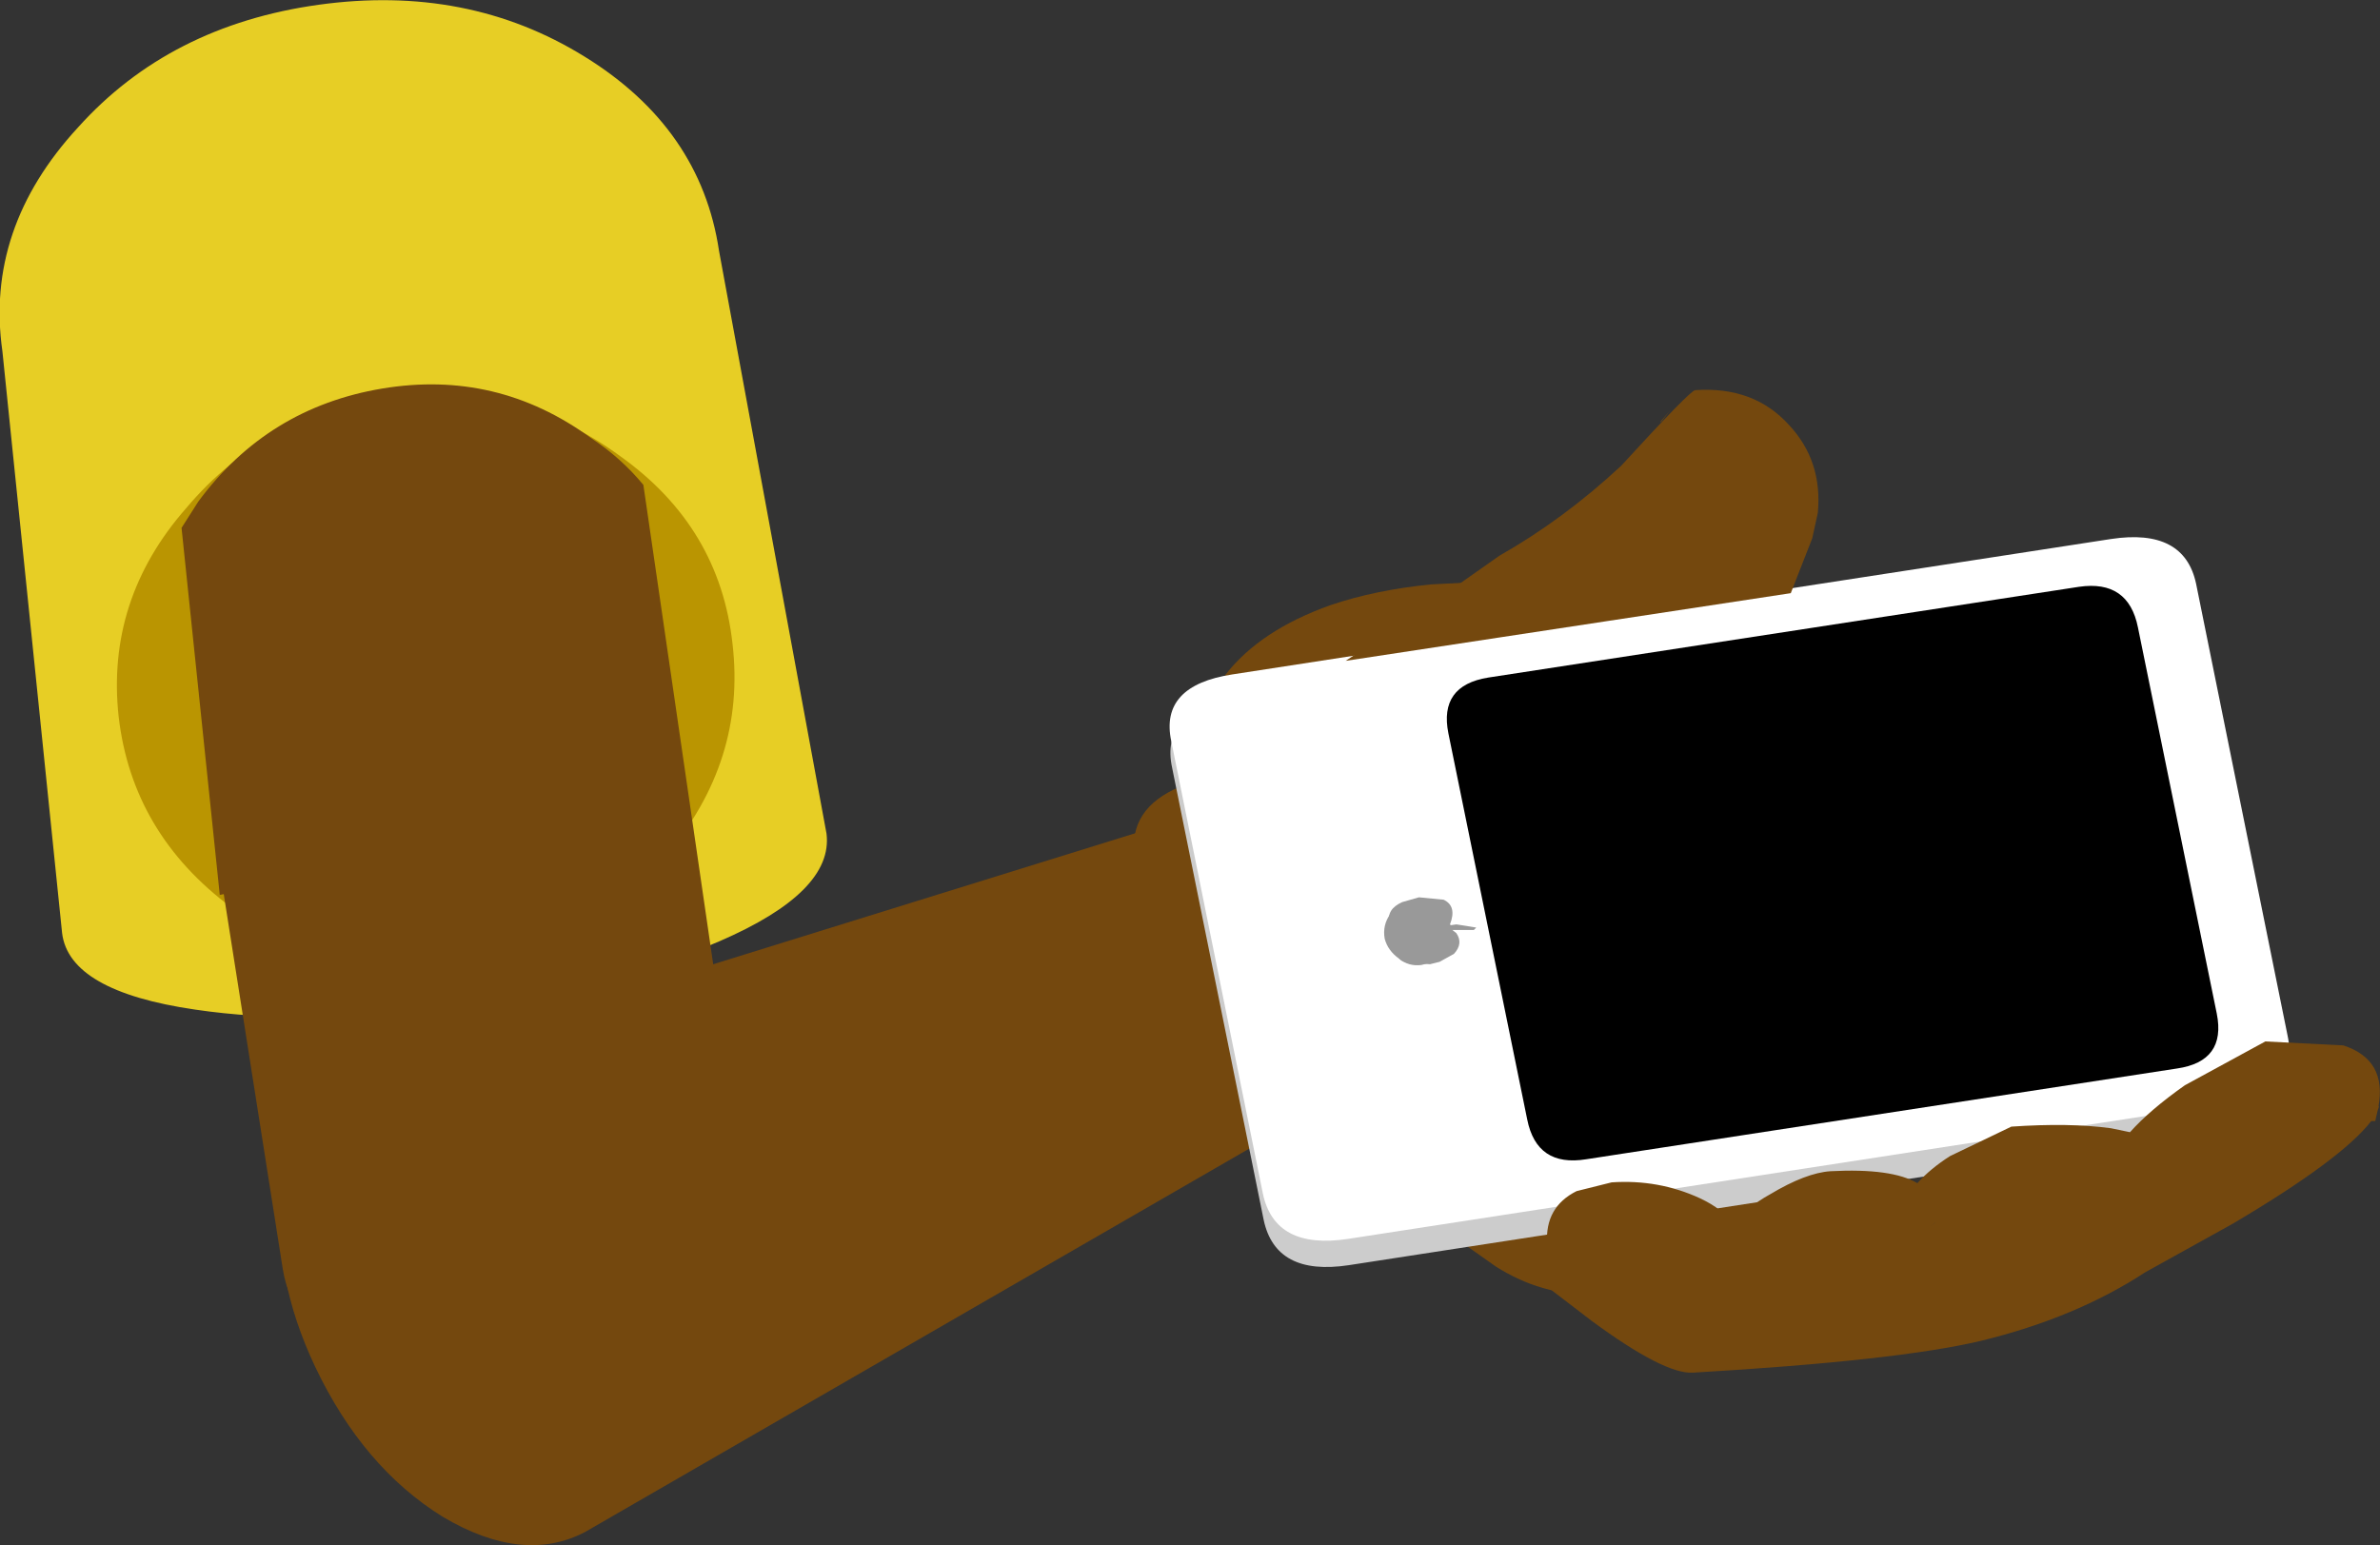 <?xml version="1.0" encoding="UTF-8" standalone="no"?>
<svg xmlns:xlink="http://www.w3.org/1999/xlink" height="97.05px" width="149.45px" xmlns="http://www.w3.org/2000/svg">
  <rect width="100%" height="100%" fill="#333333" stroke="none"/>
  <g transform="matrix(1.0, 0.0, 0.0, 1.0, -229.0, -126.2)">
    <path d="M232.9 184.8 L229.15 148.25 Q228.05 140.55 233.9 134.2 239.65 127.8 249.0 126.5 258.35 125.2 265.7 129.75 273.0 134.25 274.15 141.95 L280.9 178.55 Q281.35 182.2 274.2 185.3 267.7 188.1 258.0 189.4 248.3 190.65 241.25 189.6 233.35 188.45 232.9 184.8" fill="#e7ce25" fill-rule="evenodd" stroke="none"/>
    <path d="M236.45 171.2 Q235.65 163.85 240.7 158.1 245.75 152.1 253.75 151.15 261.7 150.25 267.95 154.85 274.2 159.3 275.0 166.65 275.85 174.0 270.8 179.95 265.7 185.75 257.75 186.65 249.75 187.6 243.55 183.2 237.3 178.55 236.45 171.2" fill="#ba9501" fill-rule="evenodd" stroke="none"/>
    <path d="M241.45 157.7 Q245.8 151.8 253.0 150.6 260.2 149.4 266.1 153.7 268.0 154.95 269.4 156.65 L276.1 202.65 Q276.55 205.1 274.95 207.65 273.45 209.9 270.3 211.5 267.0 213.45 262.95 213.8 256.8 214.5 252.05 212.2 247.35 209.8 246.75 205.85 L243.05 182.35 242.8 182.4 240.4 159.35 241.45 157.7" fill="#74480e" fill-rule="evenodd" stroke="none"/>
    <path d="M248.8 212.05 Q246.05 206.25 246.75 201.0 247.4 195.85 250.95 193.95 251.3 193.75 252.05 193.5 L316.15 173.6 320.3 182.35 Q322.25 186.15 322.0 188.3 321.8 190.15 319.8 191.2 L265.75 222.4 Q261.85 224.45 256.8 221.45 251.8 218.35 248.8 212.05" fill="#74480e" fill-rule="evenodd" stroke="none"/>
    <path d="M361.65 194.55 L344.85 201.75 335.1 205.4 Q328.7 209.35 322.95 205.75 L318.2 202.4 Q312.75 197.75 308.55 192.0 L302.8 184.25 Q300.25 180.55 300.2 179.6 300.05 176.7 303.5 175.45 L303.85 175.4 Q303.7 167.35 312.55 164.2 315.35 163.25 318.85 162.9 L321.8 162.75 Q323.4 162.65 328.1 158.35 L331.9 154.65 332.45 153.75 333.85 153.4 Q335.9 153.25 338.45 155.85 341.8 159.2 341.2 164.4 340.65 167.3 338.05 168.65 336.75 169.25 336.05 170.05 337.75 171.55 339.65 174.35 345.7 183.3 347.85 185.2 350.5 187.6 356.3 190.3 361.4 192.5 363.0 193.9 L363.35 194.15 362.7 194.0 362.45 193.9 362.45 194.1 361.65 194.55 M333.25 152.7 L333.55 152.35 333.9 151.95 333.3 152.7 333.25 152.7" fill="#74480e" fill-rule="evenodd" stroke="none"/>
    <path d="M313.7 185.85 Q313.4 184.7 314.2 183.65 315.1 182.7 316.4 182.55 317.8 182.35 318.9 183.0 320.0 183.7 320.25 184.85 320.5 186.05 319.7 187.05 318.95 187.95 317.55 188.15 L315.0 187.75 Q313.9 187.05 313.7 185.85" fill="#999999" fill-rule="evenodd" stroke="none"/>
    <path d="M372.7 192.9 Q373.45 196.45 368.85 197.15 L313.7 205.65 Q309.1 206.35 308.35 202.8 L302.6 174.4 Q301.85 170.9 306.45 170.2 L361.6 161.7 Q366.2 161.0 366.95 164.5 L372.7 192.9" fill="#cccccc" fill-rule="evenodd" stroke="none"/>
    <path d="M372.65 191.25 Q373.4 194.8 368.8 195.5 L313.65 204.0 Q309.05 204.7 308.3 201.15 L302.55 172.75 Q301.8 169.25 306.4 168.55 L361.55 160.05 Q366.15 159.35 366.9 162.85 L372.65 191.25" fill="#ffffff" fill-rule="evenodd" stroke="none"/>
    <path d="M368.2 189.85 Q368.8 192.85 365.7 193.3 L328.6 199.0 Q325.5 199.5 324.9 196.5 L319.95 172.25 Q319.35 169.25 322.45 168.75 L359.55 163.05 Q362.65 162.6 363.25 165.6 L368.2 189.85" fill="#000000" fill-rule="evenodd" stroke="none"/>
    <path d="M316.85 186.4 Q316.15 185.9 315.95 185.15 315.8 184.3 316.3 183.6 316.65 182.95 317.45 182.85 318.2 182.7 318.95 183.2 319.6 183.7 319.75 184.55 319.95 185.3 319.5 186.0 319.0 186.65 318.25 186.8 317.45 186.9 316.85 186.4" fill="#999999" fill-rule="evenodd" stroke="none"/>
    <path d="M320.1 184.3 L320.45 184.25 321.1 184.35 321.7 184.45 321.55 184.6 320.45 184.6 320.2 184.6 320.45 184.8 Q320.9 185.45 320.3 186.1 L319.4 186.6 318.8 186.75 317.75 186.7 Q316.9 186.65 316.8 186.25 L316.8 186.2 316.8 186.0 316.85 185.9 317.05 185.85 317.15 185.8 317.2 185.75 317.7 185.95 318.45 186.05 319.6 185.65 319.3 185.0 319.1 184.8 319.1 184.7 319.0 184.65 319.2 184.6 319.25 184.4 Q319.05 183.5 317.95 183.65 L317.35 183.7 317.15 183.85 316.65 184.4 316.4 184.4 316.25 184.15 Q316.05 183.3 317.05 182.85 L318.1 182.55 319.65 182.7 Q320.5 183.1 320.05 184.25 L320.1 184.3" fill="#999999" fill-rule="evenodd" stroke="none"/>
    <path d="M378.3 195.95 L378.15 196.6 377.9 196.6 Q376.05 199.0 369.2 203.05 L363.7 206.1 Q359.35 208.95 353.4 210.4 348.15 211.65 335.3 212.4 333.5 212.5 328.95 209.15 L323.4 204.9 323.45 204.7 326.15 204.35 326.15 204.3 Q326.0 202.0 328.0 201.0 L330.2 200.45 Q333.15 200.25 335.75 201.45 337.25 202.15 337.8 203.1 338.7 202.0 340.15 201.2 342.4 199.85 343.95 199.75 347.8 199.55 349.4 200.5 350.2 199.6 351.45 198.8 L355.3 196.95 Q358.95 196.7 361.55 197.05 L362.75 197.3 Q364.0 195.9 366.2 194.35 L371.25 191.6 376.15 191.85 Q378.9 192.75 378.35 195.7 L378.4 195.65 378.3 195.95 M342.8 160.0 L341.45 163.45 313.5 167.7 317.25 165.2 315.9 166.2 323.15 161.1 Q327.2 158.8 330.8 155.45 335.15 150.7 335.45 150.7 339.15 150.45 341.35 152.9 343.45 155.15 343.15 158.4 L342.8 160.0 M350.25 203.2 L350.55 202.95 350.5 203.0 350.25 203.2" fill="#74480e" fill-rule="evenodd" stroke="none"/>
  </g>
</svg>
